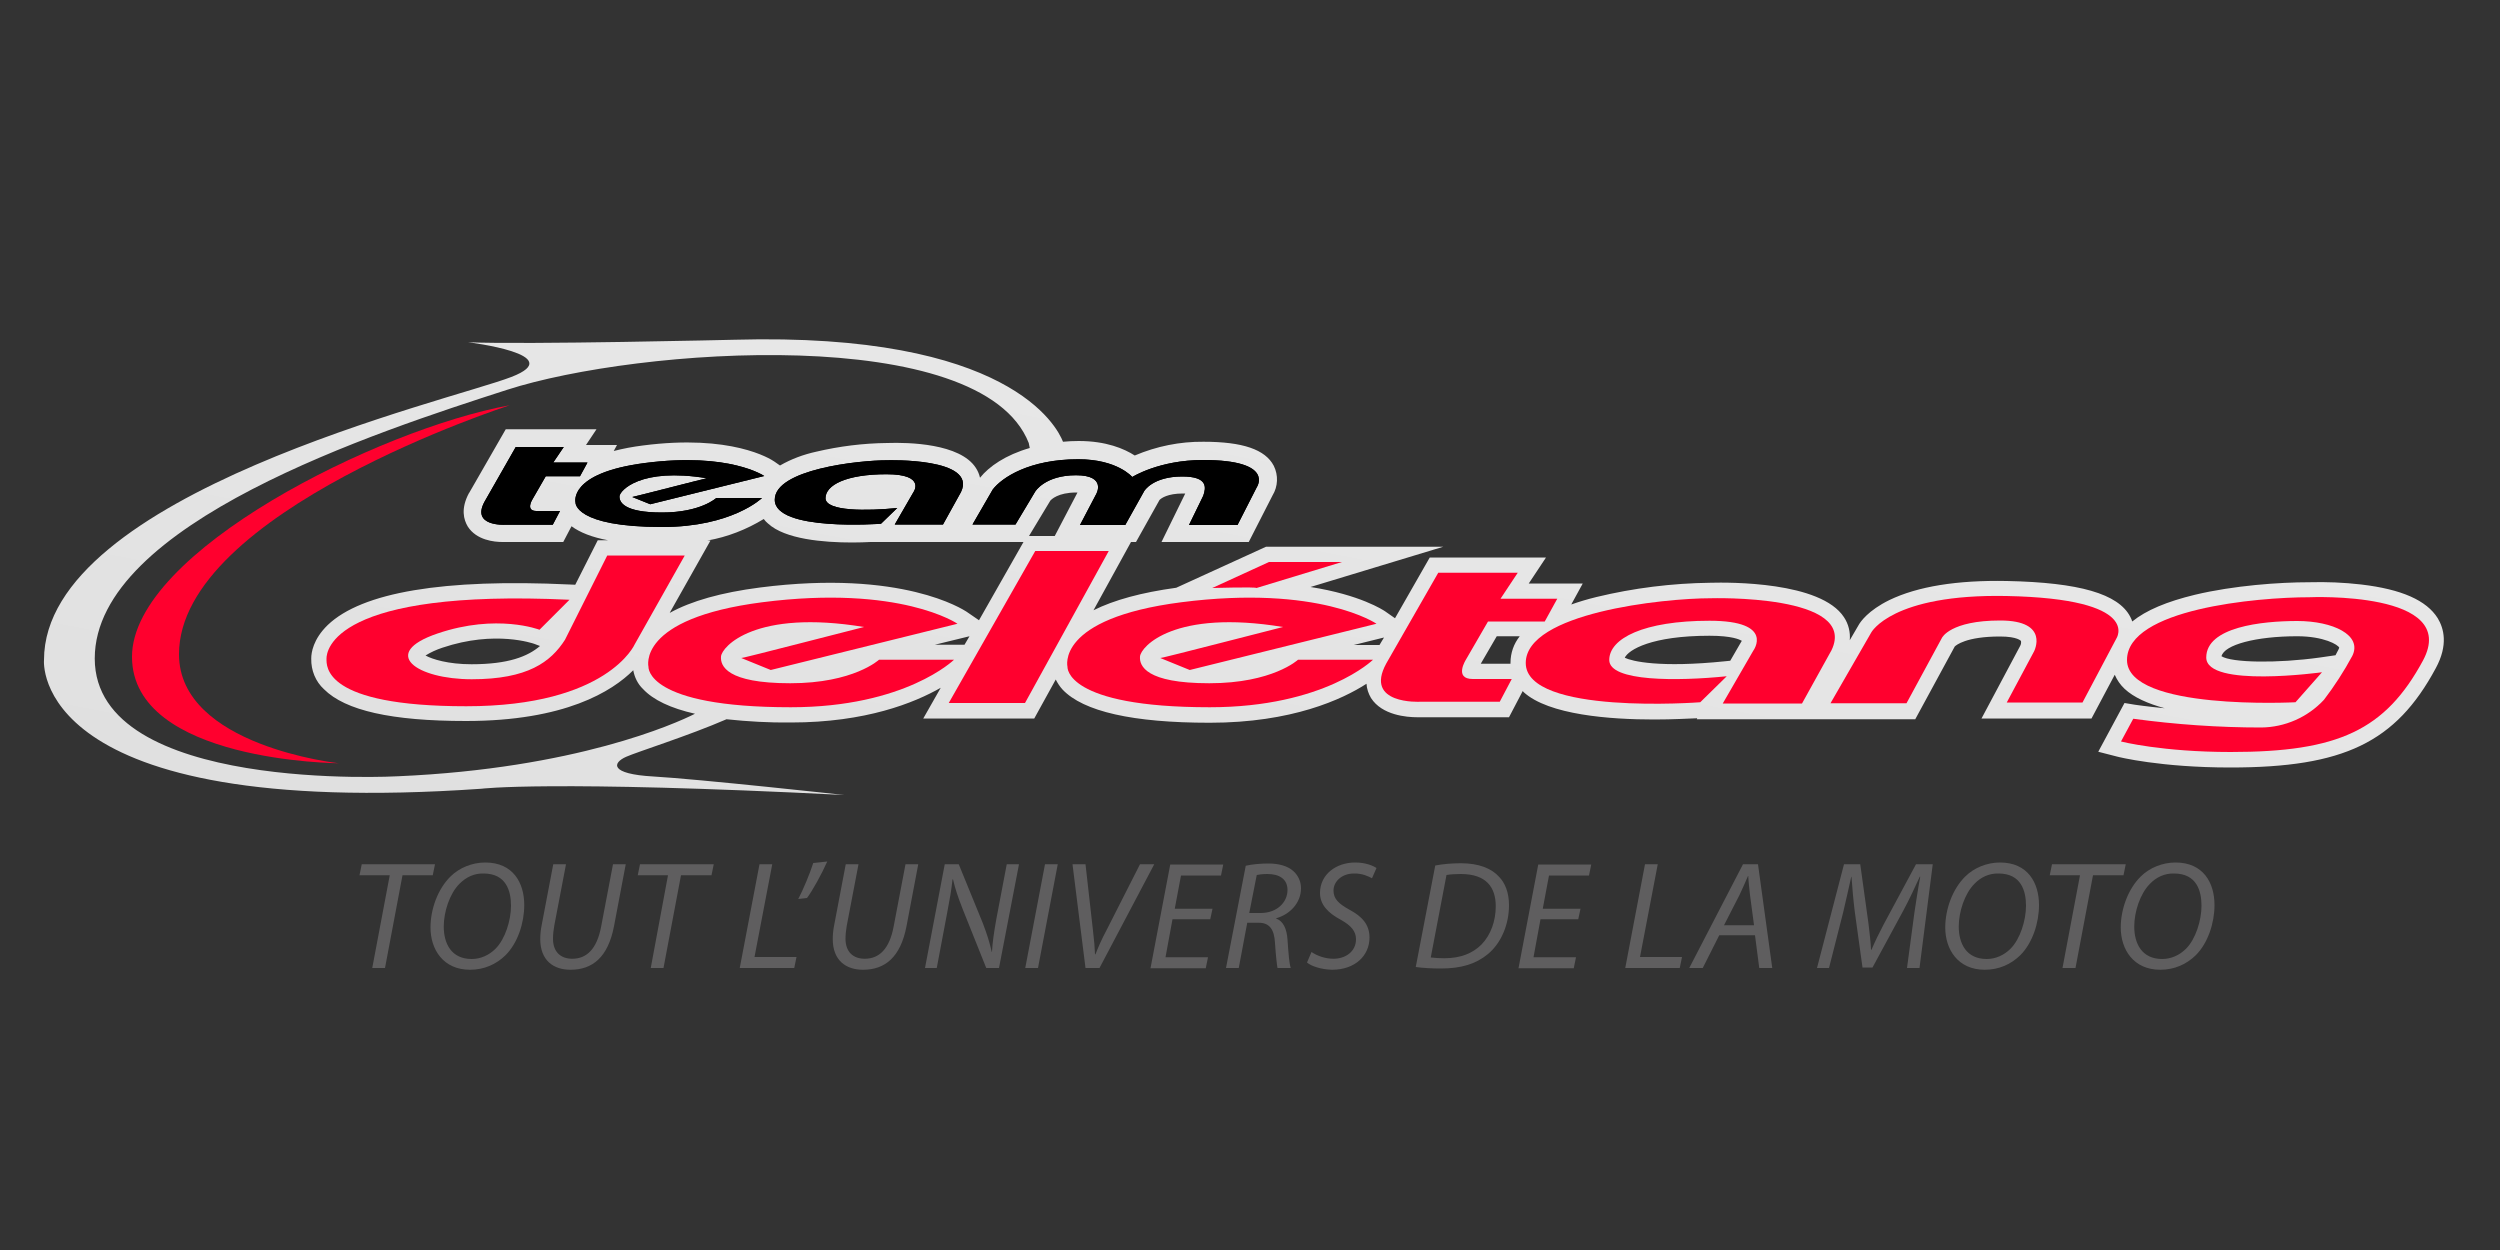 <?xml version="1.0" encoding="utf-8"?>
<!-- Generator: Adobe Illustrator 24.0.1, SVG Export Plug-In . SVG Version: 6.00 Build 0)  -->
<svg version="1.1" id="Calque_1" xmlns="http://www.w3.org/2000/svg" xmlns:xlink="http://www.w3.org/1999/xlink" x="0px" y="0px"
	 viewBox="0 0 1000 500" style="enable-background:new 0 0 1000 500;" xml:space="preserve">
<rect x="0" y="0" width="1000" height="500" fill="#333333" stroke="none"/>
<style type="text/css">
	.st0{fill:url(#SVGID_1_);}
	.st1{fill:#FF002E;}
	.st2{fill:#5F5E5F;}
</style>
<title>logo_deletang</title>
<linearGradient id="SVGID_1_" gradientUnits="userSpaceOnUse" x1="385.409" y1="-338.592" x2="567.789" y2="603.918" gradientTransform="matrix(1 0 0 -1 -2.083898e-03 500.002)">
	<stop  offset="0" style="stop-color:#D8D8D8"/>
	<stop  offset="0.45" style="stop-color:#DFDFDF"/>
	<stop  offset="1" style="stop-color:#F0F0F0"/>
</linearGradient>
<path class="st0" d="M975.1,247.3c-4.5-7.2-14.5-11.6-30.6-13.5c-6.9-0.8-13.9-1.1-20.9-0.9c-11.9,0-30.1,1.3-45.6,5
	c-11.2,2.7-19.6,6.2-25.1,10.7c-0.2-0.7-0.5-1.3-0.8-1.9c-4.8-9.2-20.4-13.7-49.3-14.3c-20-0.4-35.8,2.2-47,7.6
	c-8.6,4.2-11.7,8.8-12.4,10.1l-3.5,6c0.3-3.2-0.5-6.5-2.3-9.2c-9.3-14.3-45.9-14-53.4-13.8c-15.4,0.2-30.7,2.1-45.6,5.7
	c-3.7,0.9-7,1.9-10.1,3l4.6-8.4h-21.6l6.9-10.4h-46.5l-13.9,24.3l-4-2.8c-0.6-0.4-9.9-6.6-29.8-9.7l53.1-16.1h-70.9l-35.9,16.4
	c-13.9,1.9-24.9,4.9-33.1,9l15-27.3h2l9.4-16.8c0,0,0,0,0.1-0.1l0.1-0.3l-0.1,0.3c0.6-0.6,3.1-2.5,9.2-2.5h1l-9.5,19.4h34.9
	l9.5-18.6c2.2-3.6,2.4-8.1,0.5-11.9c-3.4-6.5-12.4-9.6-28.1-9.6c-9.4-0.1-18.8,1.8-27.5,5.5c-4.2-2.7-11.4-5.8-22.4-5.8
	c-2.2,0-4.3,0.1-6.3,0.3c-2.4-6.1-21.5-43.9-131.5-40.8c0,0-83.7,2-106.5,1c0,0,40.7,4.9,17.3,13.9C180.9,160,17.6,197.6,17.6,264
	c0,0-6.1,64.1,174.9,51.5c0,0,26.8-3.5,145.2,2.5c0,0-58.5-6.4-76.3-7.4s-16.4-5.5-10.9-7.9c4.5-2,24.9-8.4,40.1-15
	c8.5,0.9,17.1,1.4,25.7,1.3c30.1,0,49.5-7.9,60-13.9l-7,12.3h44.4l8.6-15.6c0.7,1.4,1.6,2.8,2.7,4c8.3,8.8,28.1,13.3,58.9,13.3
	c32.9,0,53.1-9.4,62.7-15.6c0.1,2,0.8,4,1.8,5.7c4.4,6.9,14.3,7.7,18.5,7.7c0.6,0,1,0,1.3,0h35.4l5.5-10.5c0.1,0.1,0.2,0.2,0.3,0.4
	c10,9.2,34.7,11,52.3,11c7.7,0,14.1-0.4,17.2-0.5l-0.2,0.4h87.4l15.8-29.1c0.5-0.5,4.5-4,18.1-4c7.1,0,8.4,1.8,8.4,1.8
	c0.1,0.7,0,1.3-0.3,1.9l-15.5,29.1h44l9.3-17.5c0.9,2.1,2.2,4,3.9,5.6c3.7,3.5,9.5,6,16.1,7.8c-7.3-0.7-11.8-1.4-11.9-1.4l-4.2-0.7
	l-10.5,19.5l7.4,1.9c0.7,0.2,17.5,4.4,45.4,4.4c45.4,0,66.2-10,82.2-39.7C979.4,257.9,977.5,251.3,975.1,247.3z M683.8,254.3
	c9,0,12,1.5,12.9,2c0,0.1-0.1,0.3-0.2,0.4l-4.4,7.6l-2,0.2c-26.3,2.7-37.3,0-40.2-1.4C651.4,259.9,660.6,254.3,683.8,254.3
	L683.8,254.3z M551.8,258h-10.3l12.1-3L551.8,258z M420.1,200.2c0,0.1-0.1,0.1-0.1,0.1L420.1,200.2z M411.6,214.4l8.5-14.1
	c0.4-0.5,3.1-3.3,10.4-3.3h0.5l-9.1,17.4L411.6,214.4z M216,258.4c-4.9,4.2-12.7,7.3-27.4,7.3c-9.3,0-15.7-2-18.4-3.5
	c2.1-1.3,4.3-2.3,6.7-3.1c21.3-7.2,36.6-1.6,36.7-1.6L216,258.4z M304,235c-15.5,2-27.5,5.4-36,10.1h-0.1l16.3-28.9H283
	c8-1.4,15.6-4.4,22.5-8.6c0.5,0.7,1.1,1.3,1.7,1.8c6.8,6.3,22.2,7.6,33.7,7.6c2.7,0,5.2-0.1,7.3-0.2h33.3l0,0h27.9l-17.8,31.3
	l-5.1-3.5C385.3,243.9,361,227.7,304,235z M159.3,310.5c0,0-121.4,6.9-121.4-47.1s112.9-90.7,165-107.5s189.7-26.8,208.6,21.3l0.4,2
	c-9.7,2.8-16.3,7.4-19.9,11.9c-0.3-1.4-0.9-2.8-1.7-4c-6.3-9.7-26.8-10.2-35.4-9.9c-9.6,0.1-19.2,1.3-28.5,3.5
	c-5,1.1-9.9,2.9-14.4,5.5l-2.3-1.6c-1.6-1.1-17.2-11-52.6-6.4c-3.9,0.5-7.8,1.2-11.6,2.2l1.3-2.4h-12.4l4.2-6.3h-36.3l-14.6,25.4
	l-0.1,0.1c-3.4,6.3-2.1,10.7-0.5,13.4c3.5,5.5,10.6,6.2,13.9,6.2h1h23.3l3.3-6.3c3.4,2.5,8.2,4.4,14.6,5.6h-4.1l-9,17.8l-2.2-0.1
	c-50.5-2.4-83.1,3.1-96.8,16.2c-5.9,5.7-6.6,11.2-6.6,13.3v0.2c-0.1,4.6,1.7,9.1,5.1,12.2c8.5,8.5,27,12.7,56.8,12.7
	c39.6,0,58.5-11.9,66.9-20.3c0.5,2.8,1.8,5.5,3.9,7.5c4.1,4.4,11.1,7.7,20.8,9.9C270.1,289.5,230.1,307.4,159.3,310.5z M373.9,257.9
	l13.9-3.4l-2,3.4H373.9z M592.3,265.5l6.4-11h9.2c-2.4,3-3.7,6.7-3.7,10.6c0,0.1,0,0.2,0,0.4L592.3,265.5z M935.4,259.8
	c-0.4,0.8-0.8,1.5-1.2,2.3L928,263c-17.2,2.4-35.3,2.1-39.4-0.5c1.1-4.6,13.8-8,30.3-8c10.6,0,16.4,3.4,16.8,4.6
	C935.6,259.4,935.5,259.6,935.4,259.8L935.4,259.8z"/>
<g>
	<path class="st1" d="M203.9,162.1c0,0-132.3,42.6-132.3,99.6c0,36.7,63.9,43.6,63.9,43.6s-82.7-0.5-82.7-42.6
		S151.9,171.5,203.9,162.1z"/>
	<g>
		<g>
			<path class="st1" d="M502.6,235.2l34.2-10.4h-29.2l-22.7,10.4C484.9,235.2,502.2,234.7,502.6,235.2z"/>
			<g>
				<path class="st1" d="M227.8,239.9l-12,12c0,0-17-6.6-40.8,1.5c-23.3,7.9-8.4,18.3,13.7,18.3c22.4,0,31.6-6.9,37.3-15.8
					l16.9-33.7h31l-20,35.5c0,0-10.8,24.8-67.4,24.8c-57.2,0-55.9-16-55.9-19.1S133.4,235.5,227.8,239.9z"/>
				<path class="st1" d="M296.5,263.2l11.8,4.8l74.7-18.5c0,0-22.8-15.7-78.1-8.6c-50.5,6.5-45.5,25.9-45.5,25.9
					s-1.1,16.1,56.9,16.1c45.9,0,65.3-19,65.3-19h-30c0,0-10.1,9.4-35.5,9.4c-25.5,0-28-7-27.7-10.7c0.3-3.9,13.6-19,57.2-11.8
					C345.3,250.8,296.5,263.5,296.5,263.2z"/>
				<path class="st1" d="M464.1,263.2l11.8,4.8l74.7-18.5c0,0-22.8-15.7-78.1-8.6c-50.5,6.5-45.5,25.9-45.5,25.9
					s-1.1,16.1,56.9,16.1c45.9,0,65.3-19,65.3-19h-30c0,0-10.1,9.4-35.5,9.4s-28-7-27.7-10.7c0.3-3.9,13.6-19,57.2-11.8
					C512.9,250.8,464.1,263.5,464.1,263.2z"/>
				<polygon class="st1" points="414.1,220.4 443.5,220.4 410,281.2 379.5,281.2 				"/>
				<path class="st1" d="M575.3,229.1h31.8l-6.9,10.4h22.7l-5,9.1h-22.7l-8.8,15.2c0,0-5,7.8,2.7,7.8h15.6l-4.8,9.1H568
					c0,0-22.5,1.2-13.5-15.3L575.3,229.1z"/>
				<path class="st1" d="M690.7,270.5l-10.6,10.4c0,0-69.8,5.3-69.8-15.7c0-20,54.8-25.9,74-25.9c0,0,59.2-1.8,48.3,20.8l-11.8,21.3
					h-31.7l12.2-21.1c0,0,8.9-12-17.5-12c-26.4,0-40.1,7.1-40.1,15.7C643.7,272.7,671,272.5,690.7,270.5z"/>
				<path class="st1" d="M732.2,281.3h30.4l14.2-26.2c0,0,3.3-6.9,23.3-6.9s13.5,12.4,13.5,12.4l-10.9,20.4H833l13.5-25.5
					c0,0,10.9-16-43.9-17.1c-45.9-0.9-54.1,14.6-54.1,14.6L732.2,281.3z"/>
				<path class="st1" d="M928.8,268.9l-10.6,12c0,0-67.4,3.5-67.4-16.9s51.9-25.1,72.9-25.1c0,0,60.5-2.7,45.5,25.3
					c-15.1,27.9-33.9,36.6-76.9,36.6c-27.5,0-43.9-4.2-43.9-4.2l4.9-9.1c17,2.3,34.1,3.5,51.2,3.5c9.5-0.1,18.6-4.1,25.1-11.1
					c4.2-5.5,8-11.4,11.3-17.5c4.2-8.4-7.8-14-22-14c-14.2,0-36.4,2.4-36.4,14.6C882.5,275.3,928.8,268.9,928.8,268.9z"/>
			</g>
		</g>
		<g>
			<path d="M252.9,198.8l7.2,2.9l45.6-11.3c0,0-13.9-9.6-47.7-5.2c-30.9,4-27.8,15.8-27.8,15.8s-0.6,9.8,34.7,9.8
				c28,0,39.9-11.6,39.9-11.6h-18.3c0,0-6.2,5.8-21.7,5.8s-17.1-4.3-17-6.5s8.3-11.6,34.9-7.2C282.8,191.2,252.9,198.9,252.9,198.8z
				"/>
			<path d="M206.3,178.8h19.2l-4.2,6.2H235l-3,5.5h-13.7l-5.3,9.2c0,0-3,4.7,1.6,4.7h9.4l-2.9,5.5h-19.2c0,0-13.5,0.7-8.1-9.2
				L206.3,178.8z"/>
			<path d="M358.9,203.2l-6.5,6.3c0,0-42.5,3.2-42.5-9.6c0-12.1,33.3-15.8,45.1-15.8c0,0,36-1.1,29.4,12.7l-7.2,13h-19.3l7.4-12.8
				c0,0,5.4-7.3-10.7-7.3c-16.1,0-24.4,4.3-24.4,9.6C330.3,204.6,346.9,204.4,358.9,203.2z"/>
			<path d="M389,209.8h17.2l7.9-13.2c0,0,3.9-6.5,16.3-6.5c12.4,0,8.1,7.5,8.1,7.5L432,210h18.1l7.6-13.6c0,0,3.4-5.8,15.2-5.8
				c10.4,0,9.5,4.5,8.4,7.7l-5.7,11.7H495l7.7-15.1c0,0,7.5-10.9-21.5-10.9c-17.6,0-28.3,6.8-28.3,6.8s-5.9-7.1-21.6-7.1
				c-19.7,0-30.6,7.4-34.2,12.1L389,209.8z"/>
			<g>
				<path d="M252.9,198.8l7.2,2.9l45.6-11.3c0,0-13.9-9.6-47.7-5.2c-30.9,4-27.8,15.8-27.8,15.8s-0.6,9.8,34.7,9.8
					c28,0,39.9-11.6,39.9-11.6h-18.3c0,0-6.2,5.8-21.7,5.8s-17.1-4.3-17-6.5s8.3-11.6,34.9-7.2C282.8,191.2,252.9,198.9,252.9,198.8
					z"/>
				<path d="M206.3,178.8h19.2l-4.2,6.2H235l-3,5.5h-13.7l-5.3,9.2c0,0-3,4.7,1.6,4.7h9.4l-2.9,5.5h-19.2c0,0-13.5,0.7-8.1-9.2
					L206.3,178.8z"/>
				<path d="M358.9,203.2l-6.5,6.3c0,0-42.5,3.2-42.5-9.6c0-12.1,33.3-15.8,45.1-15.8c0,0,36-1.1,29.4,12.7l-7.2,13h-19.3l7.4-12.8
					c0,0,5.4-7.3-10.7-7.3c-16.1,0-24.4,4.3-24.4,9.6C330.3,204.6,346.9,204.4,358.9,203.2z"/>
				<path d="M389,209.8h17.2l7.9-13.2c0,0,3.9-6.5,16.3-6.5c12.4,0,8.1,7.5,8.1,7.5L432,210h18.1l7.6-13.6c0,0,3.4-5.8,15.2-5.8
					c10.4,0,9.5,4.5,8.4,7.7l-5.7,11.7H495l7.7-15.1c0,0,7.5-10.9-21.5-10.9c-17.6,0-28.3,6.8-28.3,6.8s-5.9-7.1-21.6-7.1
					c-19.7,0-30.6,7.4-34.2,12.1L389,209.8z"/>
			</g>
		</g>
	</g>
</g>
<g>
	<path class="st2" d="M155.9,350.1h-12.1l0.9-4.4H174l-0.9,4.4H161l-7,37.1h-5.1L155.9,350.1z"/>
	<path class="st2" d="M209.7,362c0,7.2-2.6,15.2-7.5,20.1c-3.7,3.6-8.5,5.8-14.2,5.8c-10.7,0-15.8-8.1-15.8-16.9
		c0-7.3,2.9-15.4,8-20.4c3.5-3.5,8.7-5.6,13.9-5.6C205.2,345,209.7,353.1,209.7,362z M183.8,353.5c-4,4-6.3,11.3-6.3,17.1
		c0,6.8,3,13,11.2,13c3.5,0,6.9-1.5,9.5-4.1c3.9-3.9,6.2-11.4,6.2-17.2c0-5.9-1.9-12.9-11-12.9C189.6,349.3,186.4,350.9,183.8,353.5
		z"/>
	<path class="st2" d="M226.4,345.7l-4.7,24.6c-0.3,1.7-0.5,3.5-0.5,5.2c0,5.3,3.1,8,7.7,8c5.7,0,9.9-3.8,11.6-13.1l4.7-24.7h5.1
		l-4.7,24.8c-2.4,12.4-8.6,17.4-17.4,17.4c-6.8,0-12.1-3.7-12.1-12.3c0-1.8,0.2-3.8,0.6-5.7l4.6-24.2H226.4z"/>
	<path class="st2" d="M267.2,350.1h-12.1l0.9-4.4h29.5l-0.9,4.4h-12.2l-7,37.1h-5.1L267.2,350.1z"/>
	<path class="st2" d="M303.8,345.7h5.1l-7.1,37.1h16.8l-0.9,4.4h-21.8L303.8,345.7z"/>
	<path class="st2" d="M330.9,344.6c-2.3,5.2-6,11.8-8.1,14.6l-3.5,0.4c1.9-3.6,4.6-10,6-14.4L330.9,344.6z"/>
	<path class="st2" d="M343.4,345.7l-4.7,24.6c-0.3,1.7-0.5,3.5-0.5,5.2c0,5.3,3.1,8,7.7,8c5.7,0,9.9-3.8,11.6-13.1l4.7-24.7h5.1
		l-4.7,24.8c-2.4,12.4-8.6,17.4-17.4,17.4c-6.8,0-12.1-3.7-12.1-12.3c0-1.8,0.2-3.8,0.6-5.7l4.6-24.2H343.4z"/>
	<path class="st2" d="M370,387.2l7.9-41.5h5.6l9.6,23.5c1.8,4.7,2.8,8,3.6,11.6l0.1-0.1c0.2-3.7,0.7-7.2,1.7-12.9l4.2-22.1h4.9
		l-8,41.5h-5.1l-9.4-23.5c-2-5.1-3-8.1-3.9-12l-0.2,0.1c-0.4,3.9-1.1,8-2.2,13.7l-4.1,21.7H370z"/>
	<path class="st2" d="M423.1,345.7l-7.9,41.5h-5.1l7.9-41.5H423.1z"/>
	<path class="st2" d="M434.2,387.2l-5.2-41.5h5.2l3,26.6c0.5,4.3,0.7,6.7,0.8,9.4h0.2c1-2.6,2.3-5.7,4.6-10l13.2-26h5.7l-21.9,41.5
		H434.2z"/>
	<path class="st2" d="M484.1,367.7H469l-2.8,15.2h17l-0.9,4.4h-22.1l7.9-41.5h21.2l-0.9,4.4h-16l-2.5,13.3H485L484.1,367.7z"/>
	<path class="st2" d="M498.3,346.3c2.5-0.6,6-0.9,9.1-0.9c4.1,0,7.7,1,9.9,3c1.9,1.7,3.1,4.1,3.1,6.9c0,6-4.6,10.5-9.9,12l-0.1,0.1
		c2.9,1,4.3,4.1,4.6,8.4c0.4,5.8,0.7,9.7,1.3,11.4H511c-0.2-0.9-0.7-5.2-1-10c-0.3-5.7-2.4-8.1-6.5-8.1h-4.6l-3.4,18.1h-5.1
		L498.3,346.3z M499.7,365.2h4.6c6.5,0,10.7-4.3,10.7-9.2c0-4.4-3.3-6.4-8-6.4c-2,0-3.4,0.2-4.3,0.4L499.7,365.2z"/>
	<path class="st2" d="M524.6,380.8c2.2,1.5,5.4,2.7,8.8,2.7c4.7,0,9-2.8,9-7.8c0-3.1-1.8-5.4-6.1-7.8c-5.3-2.8-8.3-6.2-8.3-10.7
		c0-7.4,6.4-12.2,14.1-12.2c4,0,7,1.2,8.5,2.2l-1.8,4.1c-1.3-0.7-3.9-2-7.2-1.9c-5.1,0-8.2,3.4-8.2,6.8s2.1,5.3,6.4,7.7
		c5.1,2.7,8,6,8,11.1c0,7.2-5.7,12.9-15,12.9c-4.2-0.1-8.3-1.4-10-2.9L524.6,380.8z"/>
	<path class="st2" d="M574.1,346.2c3.1-0.6,6.7-0.9,10.3-0.9c7,0,12.2,2,15.3,5.5c2.2,2.3,3.9,6,3.9,11.3c0,7.5-3,15-8.4,19.5
		c-4.8,4-10.8,5.8-18.8,5.8c-3.6,0-7.4-0.2-10.1-0.6L574.1,346.2z M572.3,383c1.8,0.2,3.8,0.3,5.4,0.3c6.6,0,11.4-2,14.9-5.5
		c3.7-3.8,5.7-9.4,5.7-15.3c0-7.4-3.6-12.9-14-12.9c-1.8,0-4.1,0.1-5.7,0.4L572.3,383z"/>
	<path class="st2" d="M631.3,367.7h-15.1l-2.8,15.2h17l-0.9,4.4h-22.1l7.9-41.5h21.2l-0.9,4.4h-16l-2.5,13.3h15.1L631.3,367.7z"/>
	<path class="st2" d="M658,345.7h5.1l-7.1,37.1h16.8l-0.9,4.4h-21.8L658,345.7z"/>
	<path class="st2" d="M687.7,374.1l-6.6,13.1h-5.4l21.5-41.5h6l5.7,41.5h-5.2l-1.7-13.1H687.7z M701.6,370l-1.6-12
		c-0.2-2.2-0.6-5.2-0.7-7.6h-0.1c-1.1,2.5-2.2,5.1-3.4,7.6l-6.2,12.1H701.6z"/>
	<path class="st2" d="M762.8,387.2l3-22.4c0.6-3.9,1.5-10,2.3-14.1h-0.2c-1.9,4.2-4.2,9.1-6.5,13.4L749,387H745l-3.1-22.4
		c-0.6-4.8-1-9.6-1.3-13.9h-0.1c-0.9,3.8-2.2,10.1-3.2,14.1l-5.7,22.4h-4.8l10.8-41.5h6.5l3.3,23.8c0.4,3.6,0.9,7.3,1,10.4h0.2
		c1.3-3.1,3.1-6.8,4.9-10.2l12.9-24h6.7l-5.3,41.5H762.8z"/>
	<path class="st2" d="M815.6,362c0,7.2-2.6,15.2-7.5,20.1c-3.7,3.6-8.5,5.8-14.2,5.8c-10.7,0-15.8-8.1-15.8-16.9
		c0-7.3,2.9-15.4,8-20.4c3.5-3.5,8.7-5.6,13.9-5.6C811.1,345,815.6,353.1,815.6,362z M789.8,353.5c-4,4-6.3,11.3-6.3,17.1
		c0,6.8,3,13,11.2,13c3.5,0,6.9-1.5,9.5-4.1c3.9-3.9,6.2-11.4,6.2-17.2c0-5.9-1.9-12.9-11-12.9C795.6,349.3,792.3,350.9,789.8,353.5
		z"/>
	<path class="st2" d="M832,350.1h-12.1l0.9-4.4h29.5l-0.9,4.4h-12.2l-7,37.1H825L832,350.1z"/>
	<path class="st2" d="M885.8,362c0,7.2-2.6,15.2-7.5,20.1c-3.7,3.6-8.5,5.8-14.2,5.8c-10.7,0-15.8-8.1-15.8-16.9
		c0-7.3,2.9-15.4,8-20.4c3.5-3.5,8.7-5.6,13.9-5.6C881.3,345,885.8,353.1,885.8,362z M860,353.5c-4,4-6.3,11.3-6.3,17.1
		c0,6.8,3,13,11.2,13c3.5,0,6.9-1.5,9.5-4.1c3.9-3.9,6.2-11.4,6.2-17.2c0-5.9-1.9-12.9-11-12.9C865.8,349.3,862.5,350.9,860,353.5z"
		/>
</g>
</svg>

